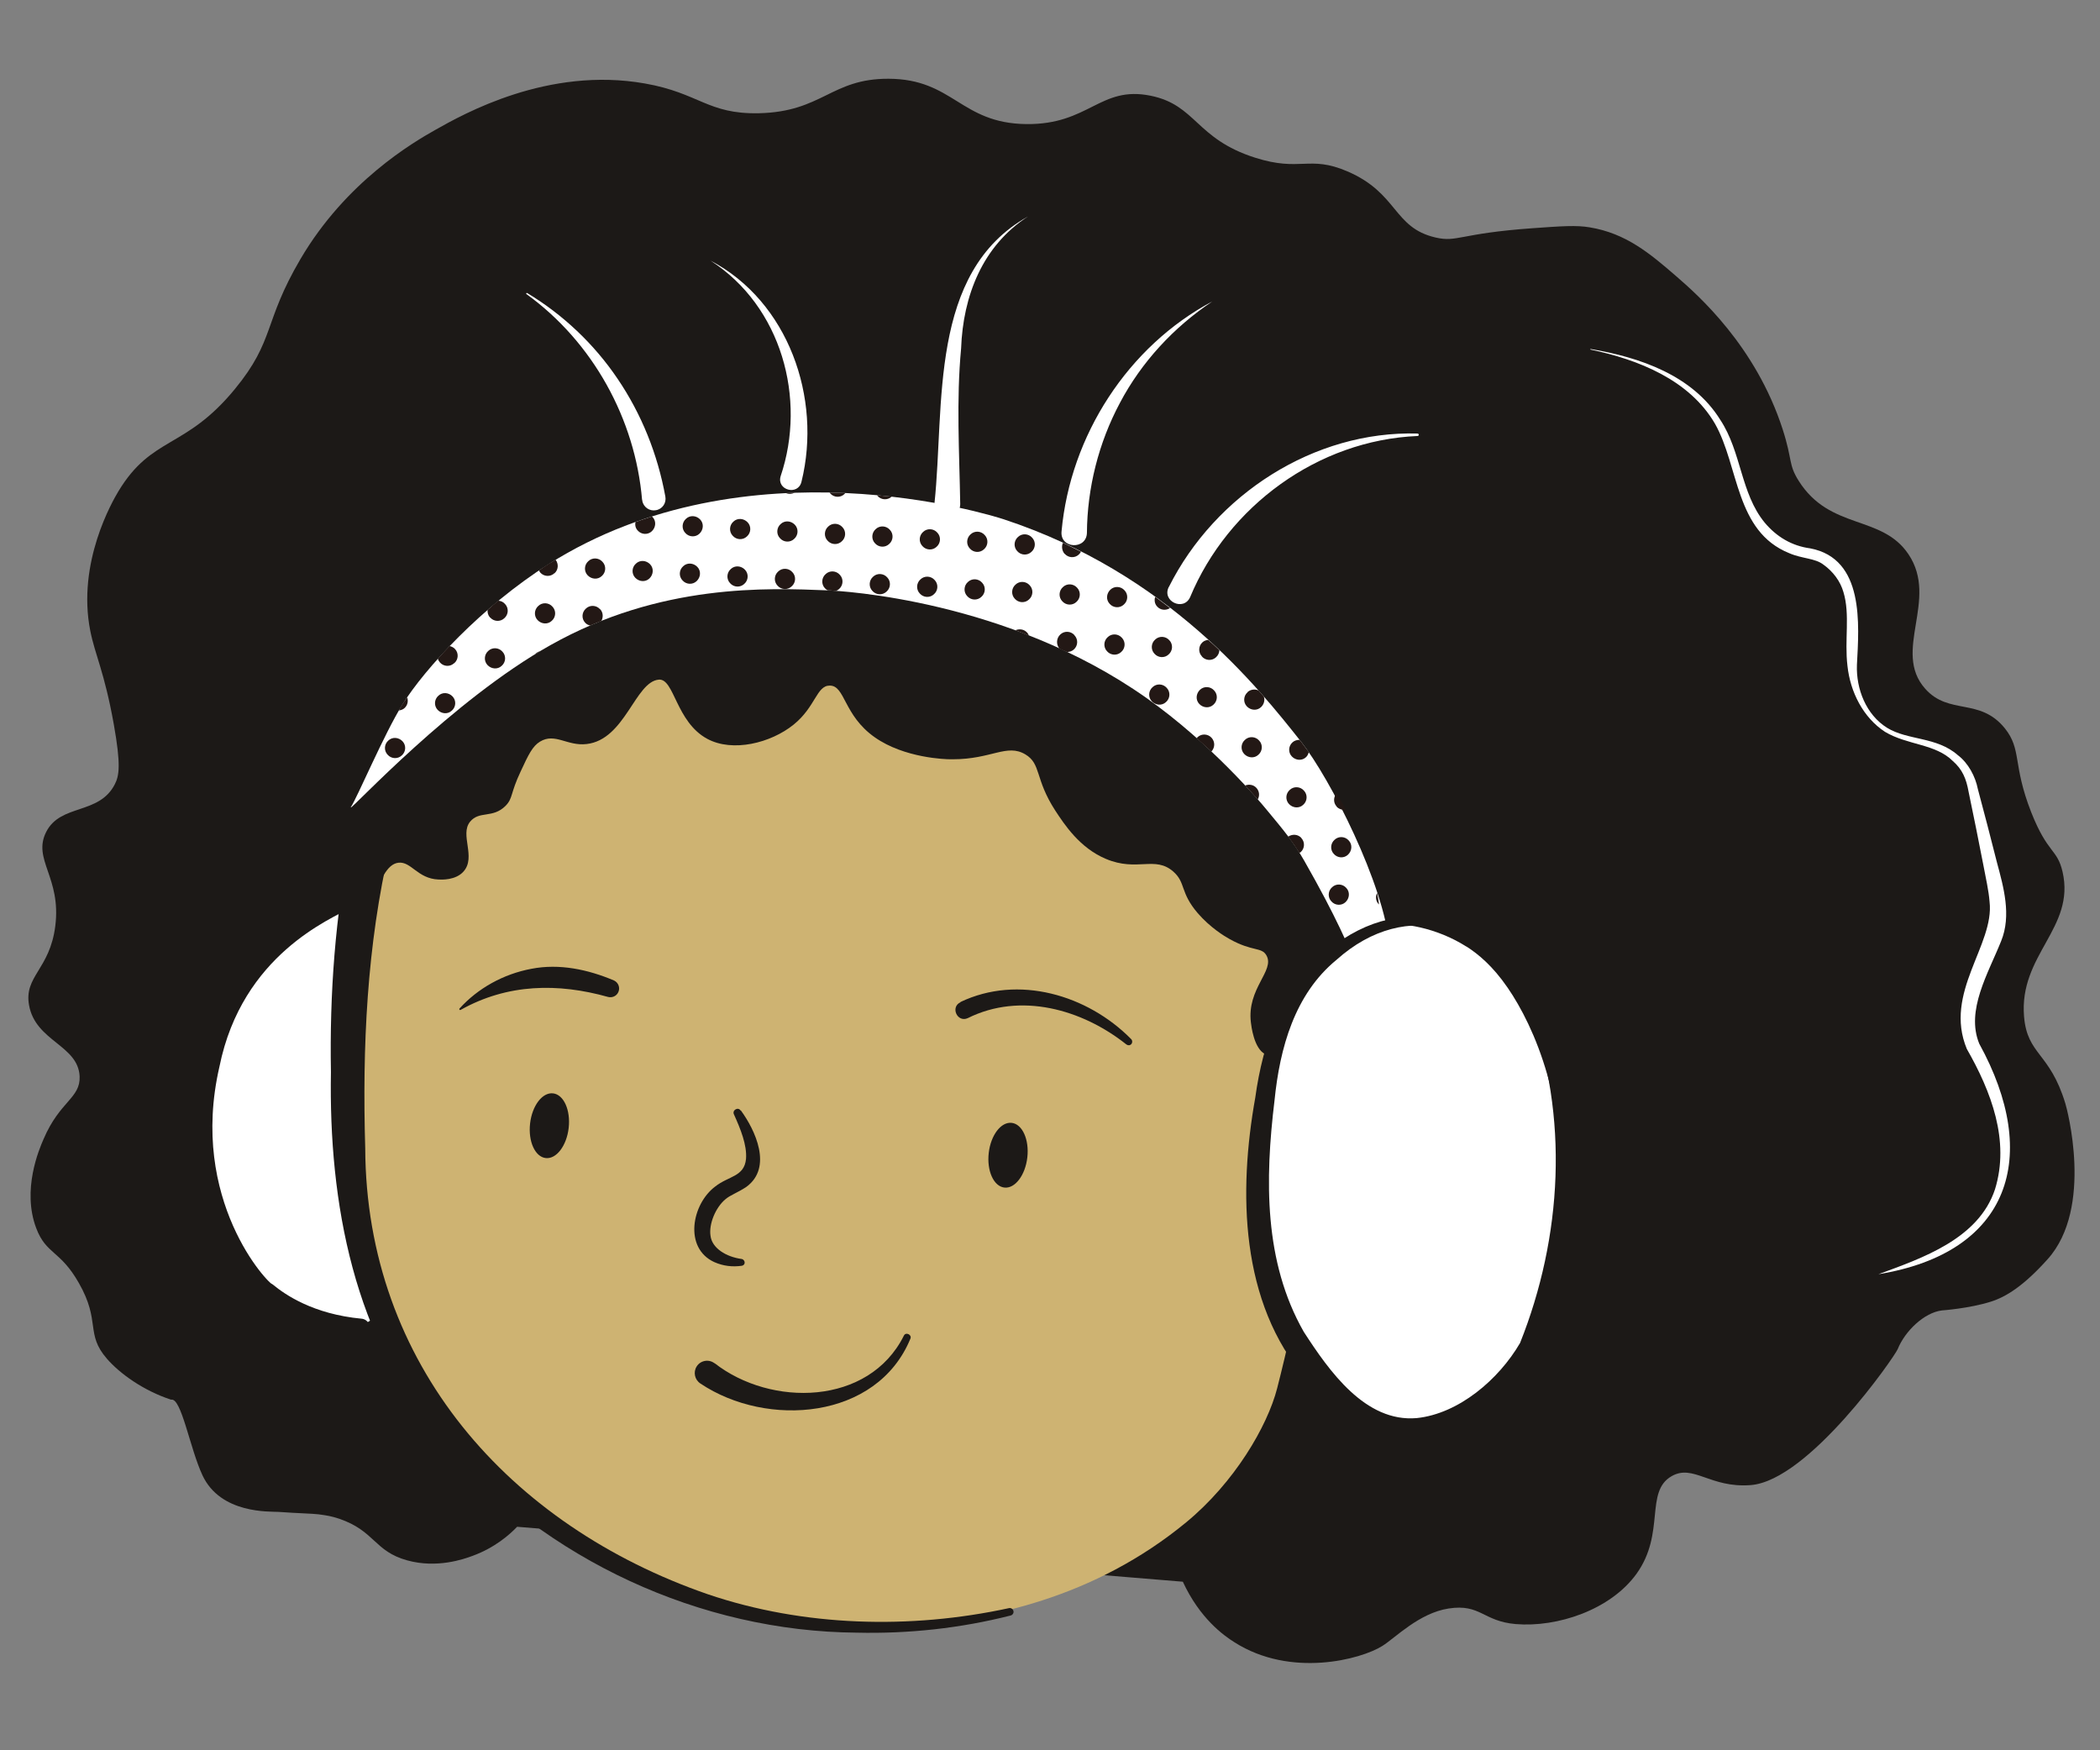 <?xml version="1.0" encoding="UTF-8"?>
<svg id="_レイヤー_1" xmlns="http://www.w3.org/2000/svg" version="1.1" viewBox="0 0 120 100">
  <rect x="0" y="0" width="120" height="100" fill="#808080" stroke="none"/>
  <!-- Generator: Adobe Illustrator 30.0.0, SVG Export Plug-In . SVG Version: 2.1.1 Build 123)  -->
  <defs>
    <style>
      .st0 {
        fill: #ceb372;
      }

      .st1 {
        fill: #1c1917;
      }

      .st2 {
        fill: #231815;
      }

      .st3 {
        fill: none;
        stroke: #1c1917;
        stroke-linecap: round;
        stroke-linejoin: round;
      }

      .st4 {
        fill: #fff;
      }
    </style>
  </defs>
  <path class="st1" d="M29.55,87.23c-.42.44-1.26,1.19-2.54,1.66-.51.19-2.04.73-3.74.26-1.89-.52-1.84-1.68-3.89-2.38-.44-.15-.82-.2-.82-.2-.51-.09-.8-.08-1.86-.14,0,0-.28-.02-.79-.05-.48-.03-3.3.13-4.34-2.09-.72-1.54-1.21-4.46-1.79-4.32-1.6-.52-2.95-1.51-3.67-2.34-1.25-1.44-.34-2.11-1.6-4.32-1.07-1.89-1.87-1.63-2.44-3.14-.83-2.19.17-4.52.42-5.09.93-2.18,2.11-2.33,2.06-3.58-.08-1.79-2.52-2-2.89-4.07-.3-1.66,1.19-2.04,1.5-4.53.35-2.78-1.32-3.79-.52-5.37.82-1.62,3.02-.96,3.92-2.72.25-.49.36-1.09-.06-3.44-.53-2.96-1.07-3.96-1.34-5.32-.78-3.92,1.29-7.45,1.6-7.97,1.92-3.19,3.82-2.39,6.66-5.85,2.31-2.81,1.61-3.79,3.75-7.43,2.6-4.43,6.45-6.67,7.69-7.37,1.63-.92,6.45-3.64,11.99-2.66,3.12.55,3.58,1.76,6.51,1.7,3.64-.08,4.12-1.98,7.41-1.97,3.71.01,4.11,2.55,7.88,2.59,3.59.04,4.21-2.21,7.1-1.62,2.61.53,2.57,2.46,5.97,3.54,2.6.83,3.08-.16,5.27.78,2.91,1.25,2.61,3.22,5.04,3.78,1.25.29,1.34-.23,5.54-.53,1.67-.12,2.51-.18,3.27-.05,2.07.34,3.44,1.49,4.94,2.79,1.25,1.08,4.54,3.98,6.08,8.73.58,1.79.32,2.01.92,2.96,1.79,2.84,4.74,1.92,6.27,4.19,1.76,2.61-.95,5.54.96,7.69,1.36,1.53,3.12.49,4.55,2.26.98,1.22.43,2.05,1.51,4.8.94,2.38,1.48,2.07,1.79,3.4.74,3.22-2.5,4.73-2.2,8.28.19,2.2,1.47,2.02,2.36,4.96.08.25,1.63,5.95-1.01,8.89-1.38,1.54-2.39,2.16-3.25,2.43-1.23.39-2.79.5-2.79.5-1.02.12-2.12,1.19-2.53,2.21-.17.42-5.08,7.51-8.4,7.77-2.32.18-3.28-1.22-4.52-.51-1.55.89-.34,3.25-2,5.57-1.49,2.07-4.53,3.08-6.91,2.88-1.87-.16-2.01-1.17-3.83-.89-1.69.26-3.04,1.67-3.79,2.14-1.22.77-5.23,1.84-8.45-.21-.64-.4-1.99-1.38-2.95-3.46"/>
  <path class="st0" d="M72.32,60.24c-.68-.31-.82-1.67-.84-1.82-.24-1.95,1.38-2.96.89-3.83-.28-.5-.79-.2-2.11-.94-.31-.17-1.11-.66-1.82-1.48-1.02-1.19-.67-1.73-1.39-2.37-1.06-.93-2.06.03-3.86-.73-1.5-.63-2.37-1.97-2.89-2.76-1.18-1.82-.79-2.66-1.71-3.21-1.06-.63-1.93.28-4.14.28h-.16c-.23,0-2.61-.06-4.31-1.26-1.79-1.26-1.68-2.96-2.57-2.95-.75,0-.8,1.21-2.06,2.23-1.3,1.05-3.48,1.6-4.94.81-1.79-.97-1.88-3.45-2.76-3.38-1.36.11-1.92,3.43-4.13,3.68-1.11.13-1.8-.66-2.66-.14-.43.26-.66.74-1.11,1.71-.6,1.27-.43,1.52-.86,1.96-.74.74-1.5.26-2.03.91-.6.74.36,2.01-.37,2.84-.45.51-1.26.47-1.44.46-1.19-.05-1.55-1.04-2.28-.96-.67.08-1.04.98-1.67,2.57-.44,1.11-1.04,2.63-1.21,4.89-.1,1.27,0,2.24.01,2.6.57,10.71,1.94,15.97,2.65,17.46,5.49,11.56,18.45,14.96,19.75,15.28,1.09.27,15.06,3.48,25.49-5.12,2.74-2.26,4.63-5.47,5.19-7.65,1.07-4.18,3.1-13.14,2.06-20.19-1.09.88-2.13,1.36-2.72,1.1h0Z"/>
  <path class="st4" d="M83.79,54.08c-1.65-1.05-3.68-1.45-5.01-1.22-.63.11-1.72.54-3,2-3.79,4.29-3.51,11.36-3.47,12.07.1,2.01.61,12.14,6.56,14.11,2.93.97,5.65-.52,5.82-.62,3.71-2.11,4.13-7.05,4.46-10.99.53-6.28-1.49-10.81-3-13-.86-1.25-1.68-1.92-2.35-2.35h0ZM20.56,51.04c-1.87.29-5.77,3.7-7.29,6.33-2.39,4.12-2.6,9.58-.08,13.62.44.7,2.91,4.64,6.8,4.78,1.36.05,1.85-1.12,1.85-1.12,0,0-3.55-9.14-1.28-23.6h0Z"/>
  <path class="st4" d="M79.41,54.08c-.32-3.57-3.4-9.6-5.06-11.7-2.47-3.12-7.61-9.62-16.99-12.71-.76-.25-14.66-4.6-25.99,2.55-3.83,2.42-7.1,5.98-8.38,8.04-1.06,1.71-2.59,5.34-2.94,5.85,0,0-.01,0,0,.02.07.09,5.77-6.11,11.42-9.28,6.27-3.52,12.37-3.26,15.83-3.12.79.03,10.26.54,18.2,6.14,3.73,2.63,6.53,5.97,6.81,6.31,1.08,1.3,1.62,1.95,2.22,3,1.87,3.28,2.54,4.92,3.04,6.13.33.78,1.95-.12,1.85-1.22h-.01Z"/>
  <g>
    <path class="st2" d="M78.78,51.66s.01,0,.02.01c-.03-.22-.06-.43-.11-.65-.1.2-.08.46.09.64Z"/>
    <path class="st2" d="M76.37,46.08c.14.15.34.21.53.17-.17-.32-.34-.63-.52-.93-.19.22-.2.54,0,.76Z"/>
    <path class="st2" d="M76.26,47.98c-.24.21-.26.58-.04.81.21.24.58.26.81.04s.26-.58.04-.81c-.21-.24-.58-.26-.81-.04Z"/>
    <path class="st2" d="M74.47,45.98c.24-.21.26-.58.04-.81-.21-.24-.58-.26-.81-.04-.24.21-.26.58-.04.81s.58.26.81.04Z"/>
    <path class="st2" d="M76.12,50.69c-.24.21-.26.58-.04.81.21.24.58.26.81.04s.26-.58.04-.81c-.21-.24-.58-.26-.81-.04Z"/>
    <path class="st2" d="M74.62,43.27c.09-.08.14-.19.17-.3-.15-.2-.3-.41-.44-.59-.03-.04-.06-.08-.09-.11-.14,0-.29.04-.4.14-.24.21-.26.58-.04.81s.58.26.81.04Z"/>
    <path class="st2" d="M71.8,45.02c-.17-.19-.43-.23-.65-.14.29.31.54.59.72.8.12-.21.1-.47-.07-.66Z"/>
    <path class="st2" d="M71.29,39.55c-.24.21-.26.58-.04.81s.58.26.81.04c.17-.16.23-.4.16-.6-.1-.12-.2-.23-.3-.35-.2-.09-.45-.07-.63.09Z"/>
    <path class="st2" d="M71.91,43.12c.24-.21.26-.58.04-.81-.21-.24-.58-.26-.81-.04-.24.21-.26.58-.04.81s.58.26.81.04Z"/>
    <path class="st2" d="M69.34,40.26c.24-.21.26-.58.04-.81-.21-.24-.58-.26-.81-.04s-.26.58-.04.81.58.26.81.04Z"/>
    <path class="st2" d="M69.22,42.94c.21-.22.22-.55.02-.78-.21-.24-.58-.26-.81-.04-.02.02-.03.04-.05.06.29.26.57.51.84.76Z"/>
    <path class="st2" d="M68.68,37.51c.21.24.58.26.81.04.12-.11.18-.25.19-.4-.21-.2-.42-.4-.64-.59-.11.01-.23.05-.32.13-.24.21-.26.58-.04.81Z"/>
    <path class="st2" d="M66.12,34.65c.19.22.51.24.74.09-.28-.21-.56-.43-.85-.64-.06.19-.03.4.11.55Z"/>
    <path class="st2" d="M66.01,36.54c-.24.21-.26.58-.04.81.21.24.58.26.81.04.24-.21.26-.58.04-.81-.21-.24-.58-.26-.81-.04Z"/>
    <path class="st2" d="M64.22,34.54c.24-.21.26-.58.04-.81-.21-.24-.58-.26-.81-.04s-.26.58-.04.81c.21.24.58.26.81.04Z"/>
    <path class="st2" d="M60.84,31.64c.21.24.58.26.81.04.05-.05.09-.1.12-.16-.34-.17-.68-.34-1.03-.51-.09.2-.06.45.09.63Z"/>
    <path class="st2" d="M60.74,33.54c-.24.21-.26.58-.04.81.21.24.58.26.81.04.24-.21.26-.58.04-.81-.21-.24-.58-.26-.81-.04Z"/>
    <path class="st2" d="M58.17,30.68c-.24.21-.26.58-.04.81.21.24.58.26.81.04.24-.21.26-.58.04-.81-.21-.24-.58-.26-.81-.04Z"/>
    <path class="st2" d="M74.37,47.88c-.2-.22-.52-.24-.76-.08.23.31.44.61.64.93.02-.02.05-.02.07-.04.24-.21.26-.58.04-.81Z"/>
    <path class="st2" d="M66.63,40.11c.24-.21.26-.58.04-.81-.21-.24-.58-.26-.81-.04-.24.21-.26.58-.04.81s.58.26.81.04Z"/>
    <path class="st2" d="M63.26,37.21c.21.24.58.26.81.04.24-.21.26-.58.04-.81-.21-.24-.58-.26-.81-.04-.24.21-.26.58-.04.81Z"/>
    <path class="st2" d="M61.4,36.29c-.21-.24-.58-.26-.81-.04-.23.21-.25.57-.05.81.14.07.29.13.43.19.14,0,.28-.04.39-.14.24-.21.26-.58.04-.81Z"/>
    <path class="st2" d="M58.79,36.31c-.02-.06-.05-.12-.1-.17-.17-.19-.44-.23-.67-.13.25.09.51.2.77.3Z"/>
    <path class="st2" d="M56.08,34.1c.24-.21.26-.58.04-.81-.21-.24-.58-.26-.81-.04-.24.21-.26.58-.04.81.21.24.58.26.81.04Z"/>
    <path class="st2" d="M58.8,34.25c.24-.21.26-.58.04-.81-.21-.24-.58-.26-.81-.04-.24.21-.26.58-.04.81.21.24.58.26.81.04Z"/>
    <path class="st2" d="M55.46,30.53c-.24.21-.26.58-.04.81.21.24.58.26.81.04.24-.21.26-.58.04-.81-.21-.24-.58-.26-.81-.04Z"/>
    <path class="st2" d="M53.37,33.95c.24-.21.26-.58.04-.81-.21-.24-.58-.26-.81-.04-.24.21-.26.58-.04.81.21.24.58.26.81.04Z"/>
    <path class="st2" d="M53.52,31.24c.24-.21.26-.58.04-.81-.21-.24-.58-.26-.81-.04-.24.21-.26.58-.04.81.21.24.58.26.81.04Z"/>
    <path class="st2" d="M50.96,28.38c-.27-.03-.55-.06-.84-.09,0,.01.01.03.02.04.21.24.57.26.81.05Z"/>
    <path class="st2" d="M50.04,30.23c-.24.21-.26.58-.04.81.21.24.58.26.81.04.24-.21.26-.58.04-.81-.21-.24-.58-.26-.81-.04Z"/>
    <path class="st2" d="M48.25,28.23s.03-.04.05-.06c-.29-.01-.59-.02-.89-.03.01.01.01.03.03.05.21.24.58.26.81.04Z"/>
    <path class="st2" d="M47.33,30.08c-.24.21-.26.58-.04.81.21.24.58.26.81.04.24-.21.26-.58.04-.81-.21-.24-.58-.26-.81-.04Z"/>
    <path class="st2" d="M49.85,33.76c.21.24.58.26.81.04.24-.21.26-.58.04-.81-.21-.24-.58-.26-.81-.04-.24.21-.26.58-.04.81Z"/>
    <path class="st2" d="M45.24,33.5c.24-.21.26-.58.04-.81-.21-.24-.58-.26-.81-.04-.24.21-.26.58-.04.81.21.24.58.26.81.04Z"/>
    <path class="st2" d="M47.3,33.73c.08,0,.25.01.47.03.06-.02.13-.06.18-.11.24-.21.26-.58.04-.81-.21-.24-.58-.26-.81-.04-.24.21-.26.58-.04.81.05.05.1.09.16.12Z"/>
    <path class="st2" d="M44.57,30.75c.21.24.58.26.81.04.24-.21.26-.58.04-.81s-.58-.26-.81-.04c-.24.21-.26.58-.04.81Z"/>
    <path class="st2" d="M42.53,33.36c.24-.21.26-.58.04-.81s-.58-.26-.81-.04c-.24.21-.26.58-.04.81.21.24.58.26.81.04Z"/>
    <path class="st2" d="M42.68,30.65c.24-.21.26-.58.04-.81s-.58-.26-.81-.04c-.24.21-.26.58-.04.81.21.24.58.26.81.04Z"/>
    <path class="st2" d="M45.41,28.15c-.16,0-.33.02-.5.02.16.07.34.06.5-.02Z"/>
    <path class="st2" d="M39.2,29.64c-.24.21-.26.58-.04.81.21.24.58.26.81.04s.26-.58.04-.81-.58-.26-.81-.04Z"/>
    <path class="st2" d="M39,33.16c.21.24.58.26.81.04s.26-.58.04-.81-.58-.26-.81-.04c-.24.21-.26.58-.04.81Z"/>
    <path class="st2" d="M34.39,32.91c.24-.21.26-.58.04-.81-.21-.24-.58-.26-.81-.04-.24.21-.26.58-.04.81s.58.26.81.04Z"/>
    <path class="st2" d="M36.31,29.83c-.03.17,0,.34.13.48.21.24.58.26.81.04s.26-.58.04-.81c-.01-.01-.03-.02-.04-.03-.32.1-.63.21-.95.32Z"/>
    <path class="st2" d="M36.34,32.2c-.24.21-.26.58-.04.81s.58.26.81.04.26-.58.04-.81-.58-.26-.81-.04Z"/>
    <path class="st2" d="M34.29,34.81c-.21-.24-.58-.26-.81-.04-.24.21-.26.58-.04.81.08.09.18.13.28.16.21-.09.43-.17.64-.26.12-.21.11-.48-.06-.67Z"/>
    <path class="st2" d="M31.68,32.76c.23-.2.25-.54.07-.78-.13.08-.26.15-.39.23-.19.12-.37.25-.56.38.02.04.04.08.07.12.21.24.58.26.81.04Z"/>
    <path class="st2" d="M28.67,38.04c.24-.21.26-.58.04-.81-.21-.24-.58-.26-.81-.04-.24.21-.26.58-.04.81s.58.26.81.04Z"/>
    <path class="st2" d="M31.53,35.47c.24-.21.26-.58.04-.81-.21-.24-.58-.26-.81-.04-.24.21-.26.58-.04.81s.58.26.81.04Z"/>
    <path class="st2" d="M30.62,37.33s-.02.03-.03.04c.09-.06.18-.11.27-.16-.09.02-.17.06-.24.12Z"/>
    <path class="st2" d="M28.01,35.28c.21.24.58.26.81.04.24-.21.26-.58.04-.81-.1-.12-.24-.18-.39-.19-.21.17-.41.35-.61.53-.01.15.03.31.14.43Z"/>
    <path class="st2" d="M25.96,37.89c.24-.21.26-.58.04-.81-.08-.09-.19-.14-.31-.17-.23.24-.46.48-.67.72.02.08.06.15.12.22.21.24.58.26.81.04Z"/>
    <path class="st2" d="M22.96,43.16c.24-.21.26-.58.04-.81s-.58-.26-.81-.04c-.24.21-.26.58-.04.81.21.24.58.26.81.04Z"/>
    <path class="st2" d="M25.82,40.6c.24-.21.26-.58.04-.81s-.58-.26-.81-.04c-.24.21-.26.58-.04.81s.58.26.81.04Z"/>
    <path class="st2" d="M23.27,39.84c-.1.14-.21.29-.29.42-.06.1-.13.21-.19.33.11-.01.23-.05.32-.13.18-.16.23-.4.16-.61Z"/>
  </g>
  <path class="st1" d="M22.28,48.37c-1.32,5.63-1.58,11.46-1.41,17.23.05,12.33,8.21,21.56,19.59,25.49,5.46,1.85,11.56,2.01,17.19.79.11-.03.23.04.26.16.03.11-.04.23-.16.26-2.87.73-5.84,1.05-8.8.98-8.93-.07-17.75-4.15-23.65-10.94-5.09-5.74-6.52-13.65-6.39-21.09-.08-4.45.24-8.97,1.14-13.35.12-.62.72-1.01,1.34-.89.63.12,1.03.75.88,1.37h.01ZM76.37,54.84c-2.39,1.96-3.24,5.04-3.54,8.03-.55,4.53-.61,9.22,1.67,13.22,1.45,2.24,3.52,5.19,6.46,4.93,2.4-.25,4.69-2.21,5.9-4.29,2.41-6.03,2.82-12.98.51-19.11-2.05-4.78-6.97-6.39-11-2.78M75.91,54.27c4.43-3.62,9.55-1.79,11.81,3.19,1.74,4.39,2.22,9.26,1.53,13.93-.47,2.33-.76,4.85-2.09,6.87-3.52,4.9-8.71,5.69-12.51.55-3.81-4.39-3.88-10.74-2.92-16.1.43-3.12,1.54-6.47,4.18-8.45h0Z"/>
  <path class="st1" d="M42.34,63.45c.81,1.11,1.83,3.25.31,4.36-.49.33-.91.46-1.2.71-.56.47-.95,1.41-.85,2.08.08.71.89,1.21,1.78,1.33.11.02.18.12.17.22,0,.09-.08.16-.17.17-.52.07-1.04.02-1.56-.21-1.76-.8-1.29-3.32.05-4.32.77-.61,1.66-.55,1.76-1.58.06-.79-.31-1.7-.69-2.54-.12-.24.24-.45.38-.22h.02ZM40.83,77.88c3.22,2.52,8.82,2.44,10.82-1.57.11-.23.48-.05.37.18-1.91,4.63-8.19,5.1-11.99,2.56-.33-.21-.43-.65-.22-.98,0,0,0,0,0,0,.22-.35.7-.43,1.02-.18h0Z"/>
  <ellipse class="st1" cx="31.39" cy="64.32" rx="1.86" ry="1.11" transform="translate(-36.05 88.27) rotate(-83.54)"/>
  <ellipse class="st1" cx="57.6" cy="66" rx="1.86" ry="1.11" transform="translate(-14.46 115.81) rotate(-83.54)"/>
  <path class="st1" d="M34.75,56.96c-2.85-.8-5.74-.77-8.43.74-.05.03-.1-.04-.06-.08,1.04-1.15,2.5-1.97,4.11-2.27,1.6-.31,3.23.04,4.72.67.25.12.36.42.24.67-.1.22-.35.33-.58.27M54.88,57.25c3.31-1.58,7.26-.41,9.75,2.11.08.07.09.2.02.29-.08.09-.2.09-.29.02-2.53-2.01-6.05-3-9.06-1.5-.6.27-1.01-.64-.41-.91h0Z"/>
  <path class="st3" d="M19.81,51.42c-1.1.63-6.41,2.75-7.76,9.42-1.81,7.86,2.88,12.86,3.24,12.95.73.6,2.43,1.78,5.33,2.05"/>
  <path class="st4" d="M66.79,33.54c2.65-5.29,8.3-8.94,14.21-8.77.09,0,.1.14,0,.14-5.7.24-10.83,4.02-12.99,9.2-.37.84-1.64.24-1.22-.58h0ZM60.66,30.36c.5-5.48,3.8-10.58,8.62-13.14-2.22,1.48-4.06,3.48-5.28,5.79-1.23,2.3-1.87,4.88-1.89,7.43-.02.99-1.55.92-1.45-.08M53.4,28.74c.59-5.56-.36-13.18,5.34-16.37-2.6,1.68-3.71,4.54-3.82,7.54-.28,2.99-.1,5.88-.05,8.9-.03,1-1.54.94-1.47-.07M44.61,27.2c1.49-4.42.05-9.7-4.01-12.31,4.44,2.33,6.38,7.84,5.2,12.63-.19.82-1.44.49-1.19-.32M36.69,28.56c-.39-4.61-2.81-9.02-6.61-11.76-.03-.02,0-.08.04-.06,2.03,1.22,3.82,2.9,5.17,4.9,1.36,2,2.29,4.31,2.73,6.73.07.37-.17.72-.54.78-.36.07-.71-.17-.78-.54,0-.02,0-.04,0-.06h0ZM90.89,19.94c2.8.47,5.84,1.5,7.42,4.06,1.21,1.84,1.15,4.18,2.53,5.86.68.81,1.55,1.33,2.6,1.47,3.11.59,2.79,4.35,2.67,6.66-.05,1.37.52,2.84,1.72,3.59,1.18.73,2.83.5,4.04,1.56.61.46,1.01,1.23,1.15,1.94.28,1.04.83,3.14,1.09,4.19.38,1.41.84,3.03.24,4.5-.74,1.85-2.03,3.96-1.25,5.86,3.54,6.43,1.78,11.94-5.76,13.17,2.48-.91,5.72-2.01,6.66-4.85.86-2.78-.22-5.59-1.61-8.02-1.34-3.22,1.59-5.94,1.3-8.41-.05-.65-.22-1.37-.35-2.07-.2-1.06-.63-3.17-.85-4.22-.13-.73-.35-1.27-.9-1.75-.99-.99-2.59-.9-3.88-1.67-1.25-.82-1.98-2.28-2.14-3.76-.18-1.48.16-2.94-.23-4.22-.18-.63-.6-1.18-1.13-1.56-.49-.39-1.23-.34-1.98-.67-3.08-1.25-2.85-4.95-4.23-7.39-1.46-2.51-4.39-3.67-7.12-4.24v-.03Z"/>
</svg>
